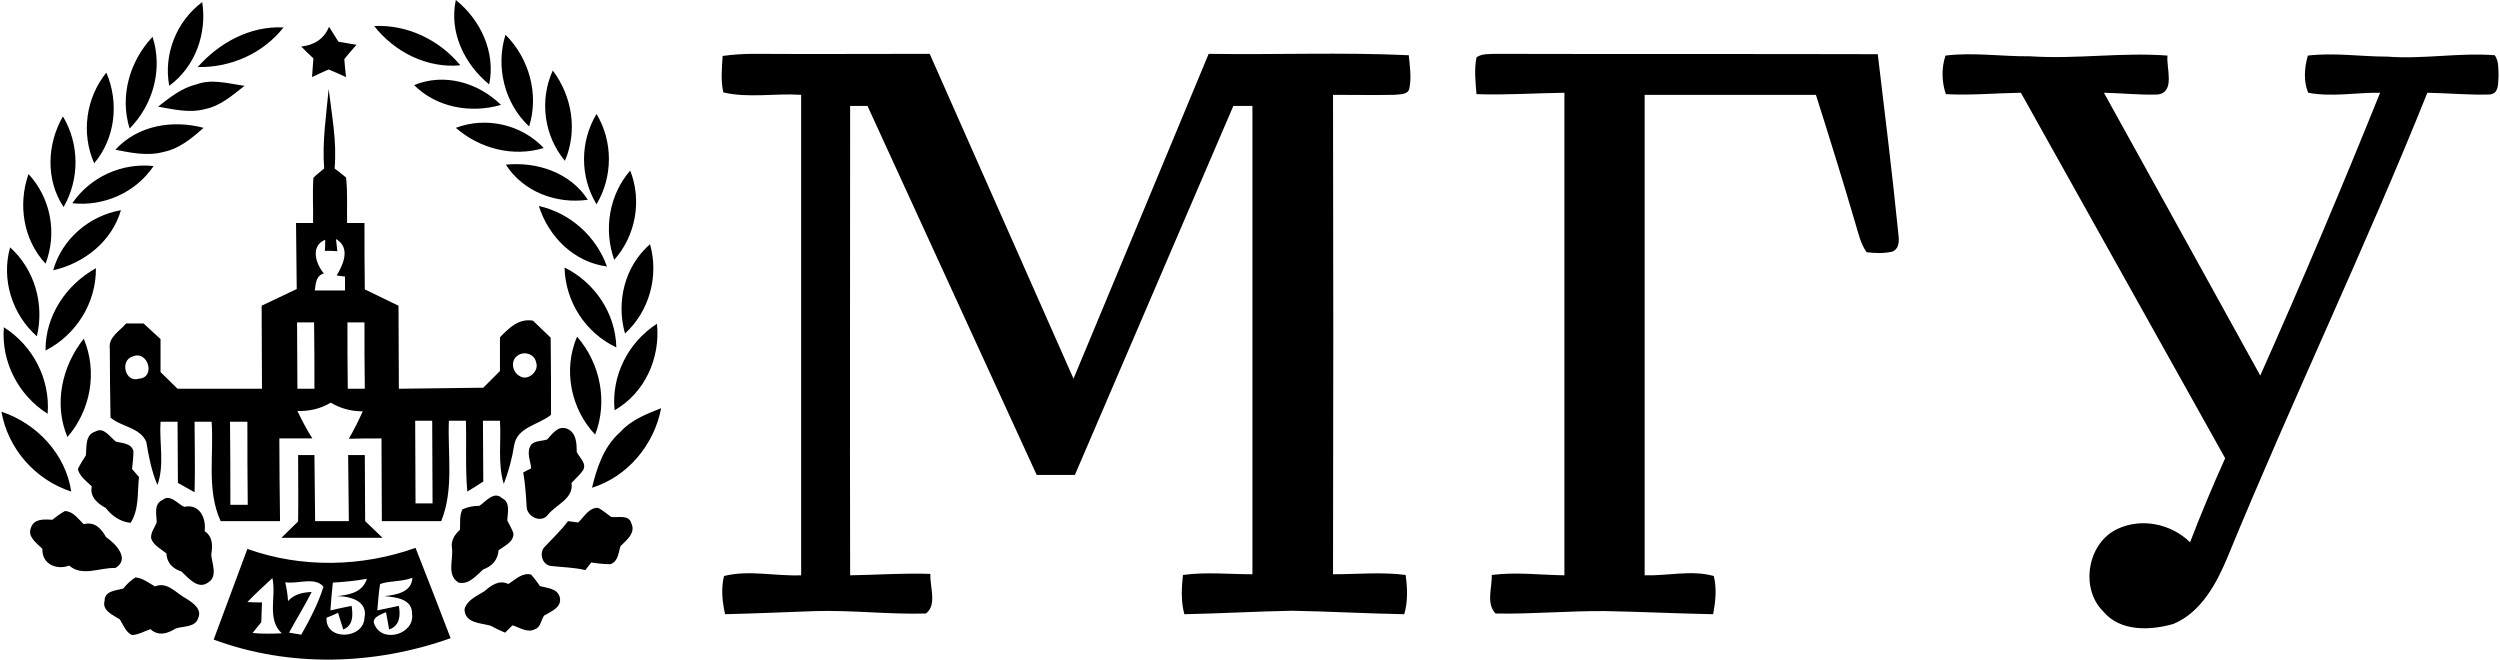 <?xml version="1.0" encoding="UTF-8"?>
<!DOCTYPE svg PUBLIC "-//W3C//DTD SVG 1.1//EN" "http://www.w3.org/Graphics/SVG/1.1/DTD/svg11.dtd">
<!-- Creator: CorelDRAW 2019 (64-Bit) -->
<svg xmlns="http://www.w3.org/2000/svg" xml:space="preserve" width="72px" height="19px" version="1.1" shape-rendering="geometricPrecision" text-rendering="geometricPrecision" image-rendering="optimizeQuality" fill-rule="evenodd" clip-rule="evenodd"
viewBox="0 0 7188000 1899000"
 xmlns:xlink="http://www.w3.org/1999/xlink"
 xmlns:xodm="http://www.corel.com/coreldraw/odm/2003">
 <g id="Layer_x0020_1">
  <path fill="black" fill-rule="nonzero" d="M1308000 0c72000,58000 115000,151000 96000,243000 -71000,-58000 -116000,-150000 -96000,-243000zm-825000 247000c-17000,-91000 21000,-186000 95000,-241000 14000,91000 -20000,186000 -95000,241000zm82000 -54000c62000,-70000 151000,-119000 247000,-114000 -59000,75000 -152000,116000 -247000,114000zm508000 -118000c95000,-5000 188000,40000 248000,113000 -96000,9000 -189000,-38000 -248000,-113000zm-210000 59000c37000,-4000 66000,-22000 80000,-57000 9000,14000 18000,29000 27000,43000 17000,3000 35000,6000 52000,9000 -12000,14000 -24000,27000 -35000,41000 1000,17000 3000,34000 5000,52000 -17000,-8000 -33000,-15000 -50000,-22000 -16000,7000 -32000,14000 -48000,22000 1000,-18000 3000,-36000 4000,-54000 -12000,-11000 -23000,-22000 -35000,-34000zm-494000 236000c-29000,-93000 0,-194000 66000,-264000 30000,93000 2000,195000 -66000,264000zm1150000 -6000c-71000,-66000 -97000,-172000 -68000,-264000 68000,68000 97000,171000 68000,264000zm557000 -203000c30000,-4000 59000,-6000 88000,-6000 170000,1000 339000,0 508000,0 138000,312000 276000,624000 414000,935000 130000,-311000 259000,-623000 389000,-935000 192000,3000 385000,-5000 576000,4000 3000,31000 8000,63000 2000,94000 -3000,21000 -29000,18000 -45000,20000 -58000,1000 -116000,0 -175000,0 1000,460000 1000,920000 0,1380000 70000,0 140000,-7000 209000,2000 5000,37000 7000,76000 -4000,113000 -108000,-2000 -215000,-8000 -323000,-10000 -104000,2000 -207000,8000 -310000,10000 -10000,-37000 -8000,-76000 -4000,-113000 66000,-9000 133000,-2000 200000,-2000 0,-449000 0,-899000 0,-1348000 -18000,0 -36000,0 -55000,0 -152000,354000 -304000,708000 -456000,1062000 -37000,0 -73000,0 -110000,0 -162000,-354000 -325000,-708000 -487000,-1062000 -17000,0 -34000,0 -50000,0 0,450000 -1000,901000 0,1351000 77000,-1000 154000,-7000 231000,-4000 -2000,36000 20000,90000 -13000,114000 -106000,3000 -212000,-10000 -318000,-7000 -87000,3000 -173000,7000 -260000,9000 -8000,-36000 -12000,-74000 -3000,-110000 72000,-18000 148000,1000 222000,-2000 0,-461000 0,-922000 0,-1383000 -74000,-5000 -152000,10000 -224000,-7000 -8000,-35000 -4000,-70000 -2000,-105000zm2170000 4000c16000,-11000 35000,-9000 53000,-10000 367000,1000 734000,0 1102000,1000 20000,168000 41000,336000 58000,505000 2000,22000 9000,51000 -15000,63000 -25000,6000 -50000,5000 -75000,2000 -18000,-25000 -24000,-56000 -33000,-85000 -36000,-123000 -74000,-245000 -113000,-368000 -164000,0 -328000,0 -493000,0 0,461000 0,922000 0,1383000 66000,2000 135000,-16000 199000,2000 9000,36000 5000,74000 -2000,110000 -103000,-2000 -207000,-7000 -310000,-9000 -105000,-1000 -211000,9000 -316000,7000 -28000,-28000 -10000,-75000 -11000,-111000 69000,-9000 139000,0 209000,1000 0,-463000 0,-926000 0,-1389000 -84000,1000 -168000,7000 -253000,4000 -3000,-35000 -7000,-71000 0,-106000zm1351000 106000c-12000,-35000 -13000,-75000 -1000,-111000 81000,-10000 162000,3000 243000,2000 132000,9000 264000,-12000 396000,-2000 -4000,35000 23000,104000 -27000,112000 -52000,2000 -104000,-4000 -156000,-5000 150000,271000 300000,542000 450000,814000 120000,-269000 235000,-541000 345000,-814000 -69000,-1000 -139000,13000 -207000,0 -14000,-33000 -11000,-72000 -1000,-107000 76000,-9000 153000,3000 229000,3000 103000,8000 206000,-12000 309000,-4000 12000,17000 10000,38000 11000,57000 -2000,20000 3000,53000 -25000,56000 -60000,2000 -120000,-4000 -180000,-5000 -180000,449000 -390000,886000 -574000,1334000 -32000,77000 -76000,161000 -157000,195000 -66000,19000 -153000,23000 -202000,-36000 -67000,-66000 -46000,-196000 40000,-237000 69000,-33000 155000,-16000 210000,38000 31000,-81000 65000,-162000 101000,-242000 -196000,-351000 -392000,-701000 -588000,-1052000 -72000,1000 -144000,8000 -216000,4000zm-5330000 199000c-38000,-86000 -24000,-188000 35000,-261000 37000,86000 26000,189000 -35000,261000zm1320000 -267000c56000,74000 72000,174000 35000,260000 -60000,-72000 -74000,-174000 -35000,-260000zm-399000 42000c87000,-36000 185000,-7000 250000,57000 -87000,25000 -185000,8000 -250000,-57000zm-737000 62000c33000,-26000 68000,-54000 110000,-64000 45000,-17000 93000,-2000 139000,4000 -35000,27000 -69000,58000 -114000,67000 -44000,12000 -90000,1000 -135000,-7000zm478000 178000c-6000,-77000 6000,-153000 13000,-229000 9000,76000 24000,152000 17000,229000 11000,8000 22000,17000 33000,26000 5000,43000 2000,87000 3000,131000 17000,0 33000,0 50000,0 0,64000 0,127000 1000,191000 32000,16000 65000,31000 97000,47000 0,80000 1000,159000 1000,239000 81000,-1000 162000,-2000 243000,-3000 16000,-16000 32000,-32000 48000,-48000 0,-33000 0,-65000 0,-97000 26000,-27000 54000,-55000 95000,-48000 17000,16000 34000,33000 51000,49000 1000,74000 1000,148000 1000,222000 -35000,29000 -97000,35000 -106000,87000 -6000,38000 -16000,76000 -30000,112000 -18000,-59000 -7000,-122000 -11000,-182000 -12000,0 -37000,0 -49000,0 0,58000 1000,117000 1000,175000 -15000,10000 -31000,20000 -46000,29000 -6000,-68000 -2000,-136000 -4000,-204000 -16000,0 -33000,0 -49000,0 -4000,97000 15000,197000 -22000,289000 -57000,0 -114000,0 -171000,0 0,-79000 -1000,-159000 -1000,-238000 -31000,0 -63000,0 -94000,1000 15000,-26000 28000,-52000 40000,-79000 -33000,0 -64000,-8000 -92000,-25000 -30000,18000 -62000,25000 -96000,24000 13000,27000 27000,54000 43000,79000 -31000,0 -63000,0 -95000,0 0,79000 1000,159000 2000,238000 -57000,0 -114000,0 -171000,0 -41000,-90000 -19000,-190000 -26000,-286000 -12000,0 -37000,0 -49000,0 0,68000 2000,135000 0,203000 -16000,-9000 -32000,-18000 -48000,-27000 0,-59000 -1000,-117000 -1000,-176000 -12000,0 -37000,0 -49000,0 -4000,60000 12000,124000 -9000,182000 -17000,-40000 -25000,-82000 -32000,-124000 -18000,-42000 -72000,-43000 -103000,-70000 -1000,-66000 -2000,-132000 -2000,-198000 -5000,-34000 29000,-51000 47000,-73000 17000,0 33000,0 50000,0 16000,15000 33000,30000 49000,45000 0,32000 0,63000 0,95000 16000,16000 33000,32000 49000,48000 81000,0 162000,0 243000,0 0,-80000 -1000,-159000 -1000,-239000 34000,-16000 67000,-32000 101000,-48000 -1000,-63000 -1000,-127000 -2000,-190000 17000,0 33000,0 49000,0 1000,-43000 -2000,-87000 1000,-130000 9000,-10000 21000,-18000 31000,-27000zm-750000 111000c-52000,-78000 -48000,-181000 -2000,-261000 48000,80000 48000,181000 2000,261000zm1534000 -8000c-48000,-79000 -48000,-180000 0,-260000 48000,80000 47000,181000 0,260000zm-1385000 -157000c64000,-70000 164000,-87000 254000,-63000 -34000,30000 -70000,60000 -114000,69000 -47000,13000 -94000,3000 -140000,-6000zm980000 -63000c87000,-33000 189000,-10000 253000,58000 -88000,27000 -184000,2000 -253000,-58000zm144000 106000c89000,-9000 185000,22000 236000,101000 -91000,13000 -186000,-23000 -236000,-101000zm-1248000 111000c52000,-76000 143000,-117000 234000,-107000 -51000,76000 -143000,117000 -234000,107000zm-126000 -84000c64000,69000 83000,170000 49000,258000 -64000,-69000 -80000,-170000 -49000,-258000zm1686000 247000c-31000,-87000 -15000,-187000 46000,-257000 34000,87000 16000,187000 -46000,257000zm-217000 -155000c90000,20000 165000,87000 196000,174000 -94000,-12000 -168000,-85000 -196000,-174000zm-1398000 185000c25000,-90000 104000,-157000 195000,-173000 -26000,90000 -106000,153000 -195000,173000zm-47000 190000c-71000,-63000 -103000,-163000 -77000,-256000 71000,64000 99000,164000 77000,256000zm1693000 -8000c-26000,-91000 -1000,-194000 72000,-257000 26000,92000 -2000,193000 -72000,257000zm-174000 -190000c87000,43000 147000,132000 149000,230000 -89000,-42000 -147000,-132000 -149000,-230000zm-1494000 239000c-1000,-100000 59000,-189000 145000,-237000 1000,100000 -57000,192000 -145000,237000zm1638000 172000c-10000,-99000 39000,-196000 122000,-249000 10000,99000 -35000,199000 -122000,249000zm-1758000 -239000c84000,53000 134000,150000 126000,249000 -84000,-53000 -134000,-149000 -126000,-249000zm183000 316000c-40000,-95000 -16000,-204000 47000,-283000 40000,95000 20000,206000 -47000,283000zm1519000 -7000c-70000,-74000 -93000,-187000 -52000,-282000 67000,77000 89000,187000 52000,282000zm72000 -7000c31000,-35000 75000,-52000 118000,-69000 -20000,105000 -96000,197000 -199000,229000 14000,-58000 34000,-119000 81000,-160000zm-1781000 -59000c102000,34000 185000,122000 201000,230000 -104000,-34000 -182000,-123000 -201000,-230000zm1571000 80000c15000,-16000 31000,-41000 57000,-31000 27000,11000 28000,42000 28000,67000 8000,17000 30000,33000 18000,53000 -9000,13000 -22000,24000 -33000,36000 7000,46000 -45000,62000 -69000,93000 -19000,23000 -57000,5000 -60000,-22000 -2000,-34000 -4000,-67000 -10000,-101000 6000,-3000 17000,-9000 23000,-12000 -2000,-22000 -15000,-47000 0,-68000 11000,-12000 31000,-10000 46000,-15000zm-1328000 46000c3000,-25000 -3000,-60000 28000,-69000 23000,-14000 42000,16000 58000,29000 18000,5000 44000,4000 51000,27000 0,17000 -2000,35000 -4000,52000 5000,6000 15000,17000 20000,23000 -5000,44000 1000,92000 -24000,132000 -30000,-3000 -54000,-20000 -72000,-43000 -24000,-13000 -46000,-32000 -40000,-62000 -15000,-15000 -35000,-28000 -40000,-50000 7000,-14000 15000,-27000 23000,-39000zm611000 -1000c16000,0 31000,0 47000,0 1000,63000 1000,127000 2000,190000 32000,0 64000,0 97000,0 -1000,-63000 -1000,-127000 -2000,-190000 16000,0 32000,0 48000,0 0,63000 1000,127000 1000,190000 17000,16000 33000,32000 50000,48000 -97000,0 -194000,0 -291000,0 16000,-16000 32000,-31000 48000,-47000 1000,-64000 0,-128000 0,-191000zm522000 146000c18000,-12000 42000,-44000 65000,-22000 25000,12000 16000,42000 15000,64000 6000,12000 14000,25000 18000,38000 0,25000 -26000,35000 -43000,48000 -2000,28000 -19000,46000 -44000,55000 -20000,17000 -41000,45000 -71000,38000 -35000,-21000 -15000,-66000 -19000,-98000 -4000,-22000 7000,-40000 23000,-54000 1000,-20000 -2000,-41000 7000,-59000 16000,-7000 32000,-10000 49000,-10000zm-912000 -17000c21000,-18000 43000,11000 62000,20000 44000,-10000 64000,32000 59000,70000 24000,16000 23000,42000 19000,68000 2000,25000 19000,62000 -8000,79000 -30000,23000 -57000,-12000 -78000,-31000 -25000,-8000 -42000,-25000 -43000,-52000 -16000,-13000 -37000,-23000 -44000,-43000 -2000,-17000 10000,-31000 16000,-46000 0,-22000 -10000,-53000 17000,-65000zm1196000 65000c17000,-15000 31000,-44000 58000,-42000 13000,7000 25000,17000 37000,26000 19000,3000 51000,-8000 58000,18000 14000,28000 -14000,49000 -31000,66000 -6000,18000 -6000,44000 -29000,52000 -18000,0 -37000,-2000 -55000,-5000 -4000,5000 -13000,16000 -17000,22000 -33000,-8000 -67000,-8000 -100000,-12000 -24000,-3000 -34000,-37000 -18000,-54000 23000,-25000 48000,-48000 68000,-75000 7000,1000 22000,3000 29000,4000zm-1513000 -8000c11000,-9000 23000,-18000 36000,-25000 24000,1000 38000,23000 54000,38000 31000,-9000 51000,13000 64000,37000 27000,18000 71000,63000 27000,89000 -44000,-2000 -95000,26000 -133000,-7000 -37000,14000 -79000,-5000 -77000,-48000 -16000,-17000 -44000,-34000 -33000,-61000 9000,-27000 39000,-24000 62000,-23000zm561000 84000c156000,56000 330000,52000 484000,-3000 34000,87000 68000,173000 101000,260000 -219000,78000 -464000,85000 -682000,4000 32000,-87000 65000,-174000 97000,-261000zm751000 101000c20000,-12000 40000,-34000 66000,-27000 9000,11000 18000,22000 25000,33000 21000,6000 49000,6000 57000,31000 8000,30000 -25000,42000 -45000,54000 -9000,13000 -10000,34000 -26000,39000 -22000,12000 -44000,-5000 -65000,-11000 -5000,5000 -16000,16000 -21000,21000 -15000,-6000 -29000,-13000 -42000,-20000 -29000,-8000 -74000,-7000 -75000,-47000 7000,-27000 35000,-38000 57000,-52000 20000,-17000 42000,-34000 69000,-21000zm-1108000 13000c10000,-13000 22000,-24000 35000,-32000 21000,2000 38000,16000 56000,26000 36000,-15000 61000,20000 90000,35000 19000,12000 47000,31000 34000,57000 -8000,26000 -43000,22000 -64000,29000 -24000,15000 -50000,23000 -73000,2000 -18000,6000 -34000,16000 -53000,17000 -18000,-8000 -25000,-29000 -35000,-45000 -20000,-13000 -52000,-25000 -44000,-54000 0,-29000 34000,-29000 54000,-35000zm603000 -17000l0 0c-3000,27000 -5000,53000 -7000,80000 21000,-5000 41000,-9000 61000,-13000 4000,27000 5000,56000 -24000,68000 -5000,-16000 -10000,-32000 -15000,-48000 -8000,4000 -25000,11000 -33000,14000 -5000,67000 106000,63000 109000,1000 11000,-49000 -41000,-63000 -79000,-63000 36000,-4000 74000,-11000 86000,-50000 -32000,6000 -65000,9000 -98000,11000zm136000 4000l0 0c-4000,25000 -6000,51000 -8000,76000 21000,-4000 41000,-9000 62000,-13000 5000,28000 3000,57000 -28000,68000 -2000,-13000 -7000,-38000 -9000,-50000 -15000,7000 -45000,16000 -32000,38000 24000,52000 115000,25000 107000,-33000 1000,-43000 -46000,-48000 -79000,-51000 34000,-4000 78000,-11000 80000,-53000 -30000,12000 -64000,8000 -93000,18000zm-382000 52000l0 0c11000,1000 32000,1000 42000,1000 -1000,19000 -1000,38000 -2000,57000 -7000,8000 -19000,24000 -25000,31000 28000,3000 56000,2000 84000,1000 -44000,-41000 -15000,-106000 -27000,-159000 -25000,23000 -49000,45000 -72000,69000zm109000 -57000l0 0c4000,18000 7000,36000 8000,54000 18000,-20000 43000,-25000 68000,-26000 -20000,40000 -44000,78000 -65000,117000 9000,2000 27000,4000 35000,6000 25000,-44000 49000,-90000 64000,-138000 -24000,-30000 -75000,-7000 -110000,-13000zm111000 -889000l0 0c-23000,7000 -23000,29000 -26000,49000 29000,0 58000,0 87000,0 0,-13000 0,-27000 0,-40000 -6000,-1000 -18000,-2000 -24000,-3000 19000,-32000 41000,-80000 -2000,-105000 1000,9000 3000,26000 4000,35000 -9000,-1000 -27000,-1000 -36000,-1000 1000,-8000 1000,-24000 1000,-32000 -43000,18000 -28000,68000 -4000,97000zm-77000 141000l0 0c0,64000 1000,127000 1000,191000 16000,0 33000,0 49000,0 0,-64000 0,-127000 -1000,-191000 -16000,0 -33000,0 -49000,0zm145000 0l0 0c0,64000 0,127000 1000,191000 16000,0 33000,0 49000,0 -1000,-64000 -1000,-127000 -1000,-191000 -16000,0 -33000,0 -49000,0zm-618000 98000l0 0c-38000,11000 -22000,77000 18000,64000 49000,-3000 26000,-83000 -18000,-64000zm1106000 -1000l0 0c-19000,15000 -13000,46000 7000,57000 24000,17000 58000,-14000 48000,-39000 -4000,-25000 -37000,-34000 -55000,-18000zm-293000 186000l0 0c0,79000 1000,159000 1000,238000 16000,0 33000,0 49000,0 0,-79000 -1000,-159000 -1000,-238000 -16000,0 -33000,0 -49000,0zm-533000 3000l0 0c1000,80000 1000,159000 1000,239000 13000,0 37000,0 50000,0 -1000,-80000 -1000,-159000 -1000,-239000 -13000,0 -37000,0 -50000,0z"/>
 </g>
</svg>
